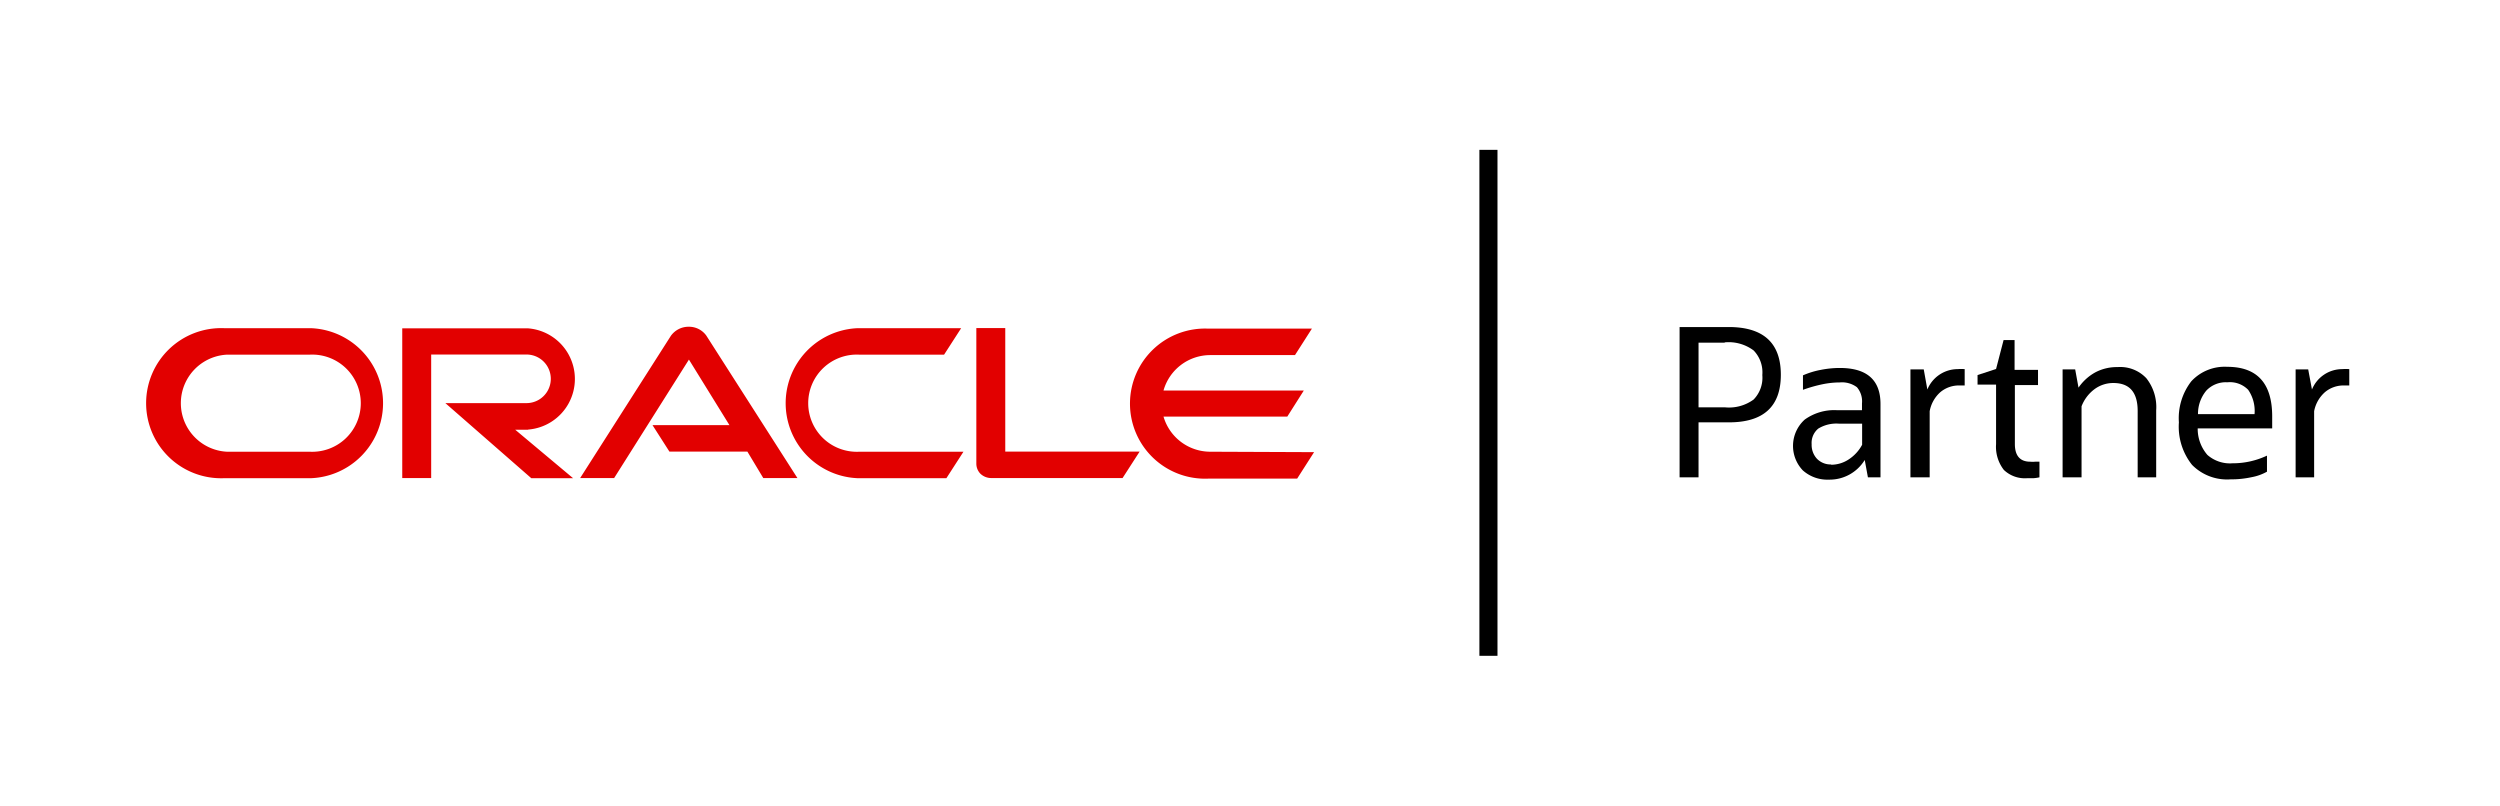 <svg id="Layer_1" data-name="Layer 1" xmlns="http://www.w3.org/2000/svg" viewBox="0 0 172.84 55.71"><defs><style>.cls-1{fill:#fff;opacity:0;}.cls-2{fill:#e20000;}</style></defs><rect class="cls-1" width="172.84" height="55.71"/><rect x="102.28" y="10.36" width="1.25" height="34.98"/><g id="Oracle_logo_band" data-name="Oracle logo band"><g id="Oracle_Logo" data-name="Oracle Logo"><path class="cls-2" d="M45.11,29.39h5.32l-2.8-4.53-5.17,8.19H40.11l6.27-9.83a1.5,1.5,0,0,1,1.25-.63,1.47,1.47,0,0,1,1.2.61l6.3,9.85H52.77l-1.1-1.83H46.28l-1.17-1.83M69.5,31.22V22.68h-2v9.37a1,1,0,0,0,.28.7,1.08,1.08,0,0,0,.73.3h9.1l1.18-1.83H69.5m-33-1.52a3.51,3.51,0,0,0,0-7H27.81V33.05h2V24.51H36.4a1.68,1.68,0,0,1,0,3.36H30.79l5.94,5.19h2.89l-4-3.35h.9m-21,3.35a5.19,5.19,0,1,1,0-10.37h6a5.19,5.19,0,0,1,0,10.37h-6m5.88-1.83a3.36,3.36,0,1,0,0-6.71H15.68a3.36,3.36,0,0,0,0,6.71h5.75m37.85,1.83a5.19,5.19,0,0,1,0-10.37h7.17l-1.18,1.83H59.42a3.36,3.36,0,1,0,0,6.71h7.19l-1.18,1.83H59.28m24.39-1.83a3.37,3.37,0,0,1-3.23-2.43H89L90.14,27h-9.7a3.36,3.36,0,0,1,3.23-2.45h5.86l1.17-1.83H83.54a5.19,5.19,0,1,0,0,10.37h6.14l1.17-1.83Z"/></g></g><path d="M116.12,33V22.61h3.39q3.61,0,3.61,3.3t-3.61,3.29h-2.08V33Zm3.12-9.31h-1.81v4.47h1.81a2.88,2.88,0,0,0,2-.54,2.16,2.16,0,0,0,.6-1.69,2.18,2.18,0,0,0-.6-1.7A2.88,2.88,0,0,0,119.24,23.67Z"/><path d="M129.14,33l-.22-1.2a2.84,2.84,0,0,1-2.48,1.36,2.54,2.54,0,0,1-1.8-.64,2.45,2.45,0,0,1,.13-3.51,3.49,3.49,0,0,1,2.24-.65h1.72v-.47a1.5,1.5,0,0,0-.35-1.12,1.73,1.73,0,0,0-1.19-.33,6,6,0,0,0-1.16.12,9.9,9.9,0,0,0-1.38.39v-1a5.66,5.66,0,0,1,1.24-.38,6.83,6.83,0,0,1,1.31-.13c1.87,0,2.81.83,2.81,2.49V33Zm-2.54-.87a2.2,2.2,0,0,0,1.23-.38,2.76,2.76,0,0,0,.91-1V29.29h-1.6a2.41,2.41,0,0,0-1.43.34,1.28,1.28,0,0,0-.46,1.08,1.41,1.41,0,0,0,.36,1A1.31,1.31,0,0,0,126.6,32.11Z"/><path d="M132.08,33V25.54H133l.25,1.39a2.27,2.27,0,0,1,2.08-1.41,3.49,3.49,0,0,1,.5,0v1.13h-.32a2,2,0,0,0-1.36.46,2.32,2.32,0,0,0-.74,1.32V33Z"/><path d="M138,30.71V26.59h-1.28v-.66l1.28-.42.52-2h.76v2.06h1.62v1.05H139.3V30.7c0,.81.36,1.22,1.06,1.22a1.94,1.94,0,0,0,.34,0l.3,0V33a2.76,2.76,0,0,1-.4.06h-.44a2.1,2.1,0,0,1-1.62-.57A2.6,2.6,0,0,1,138,30.71Z"/><path d="M142.6,33V25.54h.87l.23,1.26a3.38,3.38,0,0,1,1.15-1.05,3.16,3.16,0,0,1,1.54-.37,2.48,2.48,0,0,1,2,.77,3.21,3.21,0,0,1,.68,2.22V33h-1.28V28.42c0-1.3-.56-1.94-1.68-1.94a2.17,2.17,0,0,0-1.31.43,2.67,2.67,0,0,0-.89,1.18V33Z"/><path d="M156.73,32.61a3.42,3.42,0,0,1-1.06.38,6.59,6.59,0,0,1-1.45.15,3.4,3.4,0,0,1-2.67-1,4.23,4.23,0,0,1-.91-2.94,4.16,4.16,0,0,1,.86-2.84,3.14,3.14,0,0,1,2.48-1q3.11,0,3.11,3.43v.83h-5.15a2.75,2.75,0,0,0,.67,1.83,2.36,2.36,0,0,0,1.74.58,5.53,5.53,0,0,0,2.38-.53ZM154,26.43a1.86,1.86,0,0,0-1.46.57,2.51,2.51,0,0,0-.58,1.63h3.91a2.58,2.58,0,0,0-.44-1.68A1.76,1.76,0,0,0,154,26.43Z"/><path d="M158.71,33V25.54h.87l.26,1.39a2.26,2.26,0,0,1,2.08-1.41,3.49,3.49,0,0,1,.5,0v1.13h-.33a2,2,0,0,0-1.35.46,2.33,2.33,0,0,0-.75,1.32V33Z"/></svg>